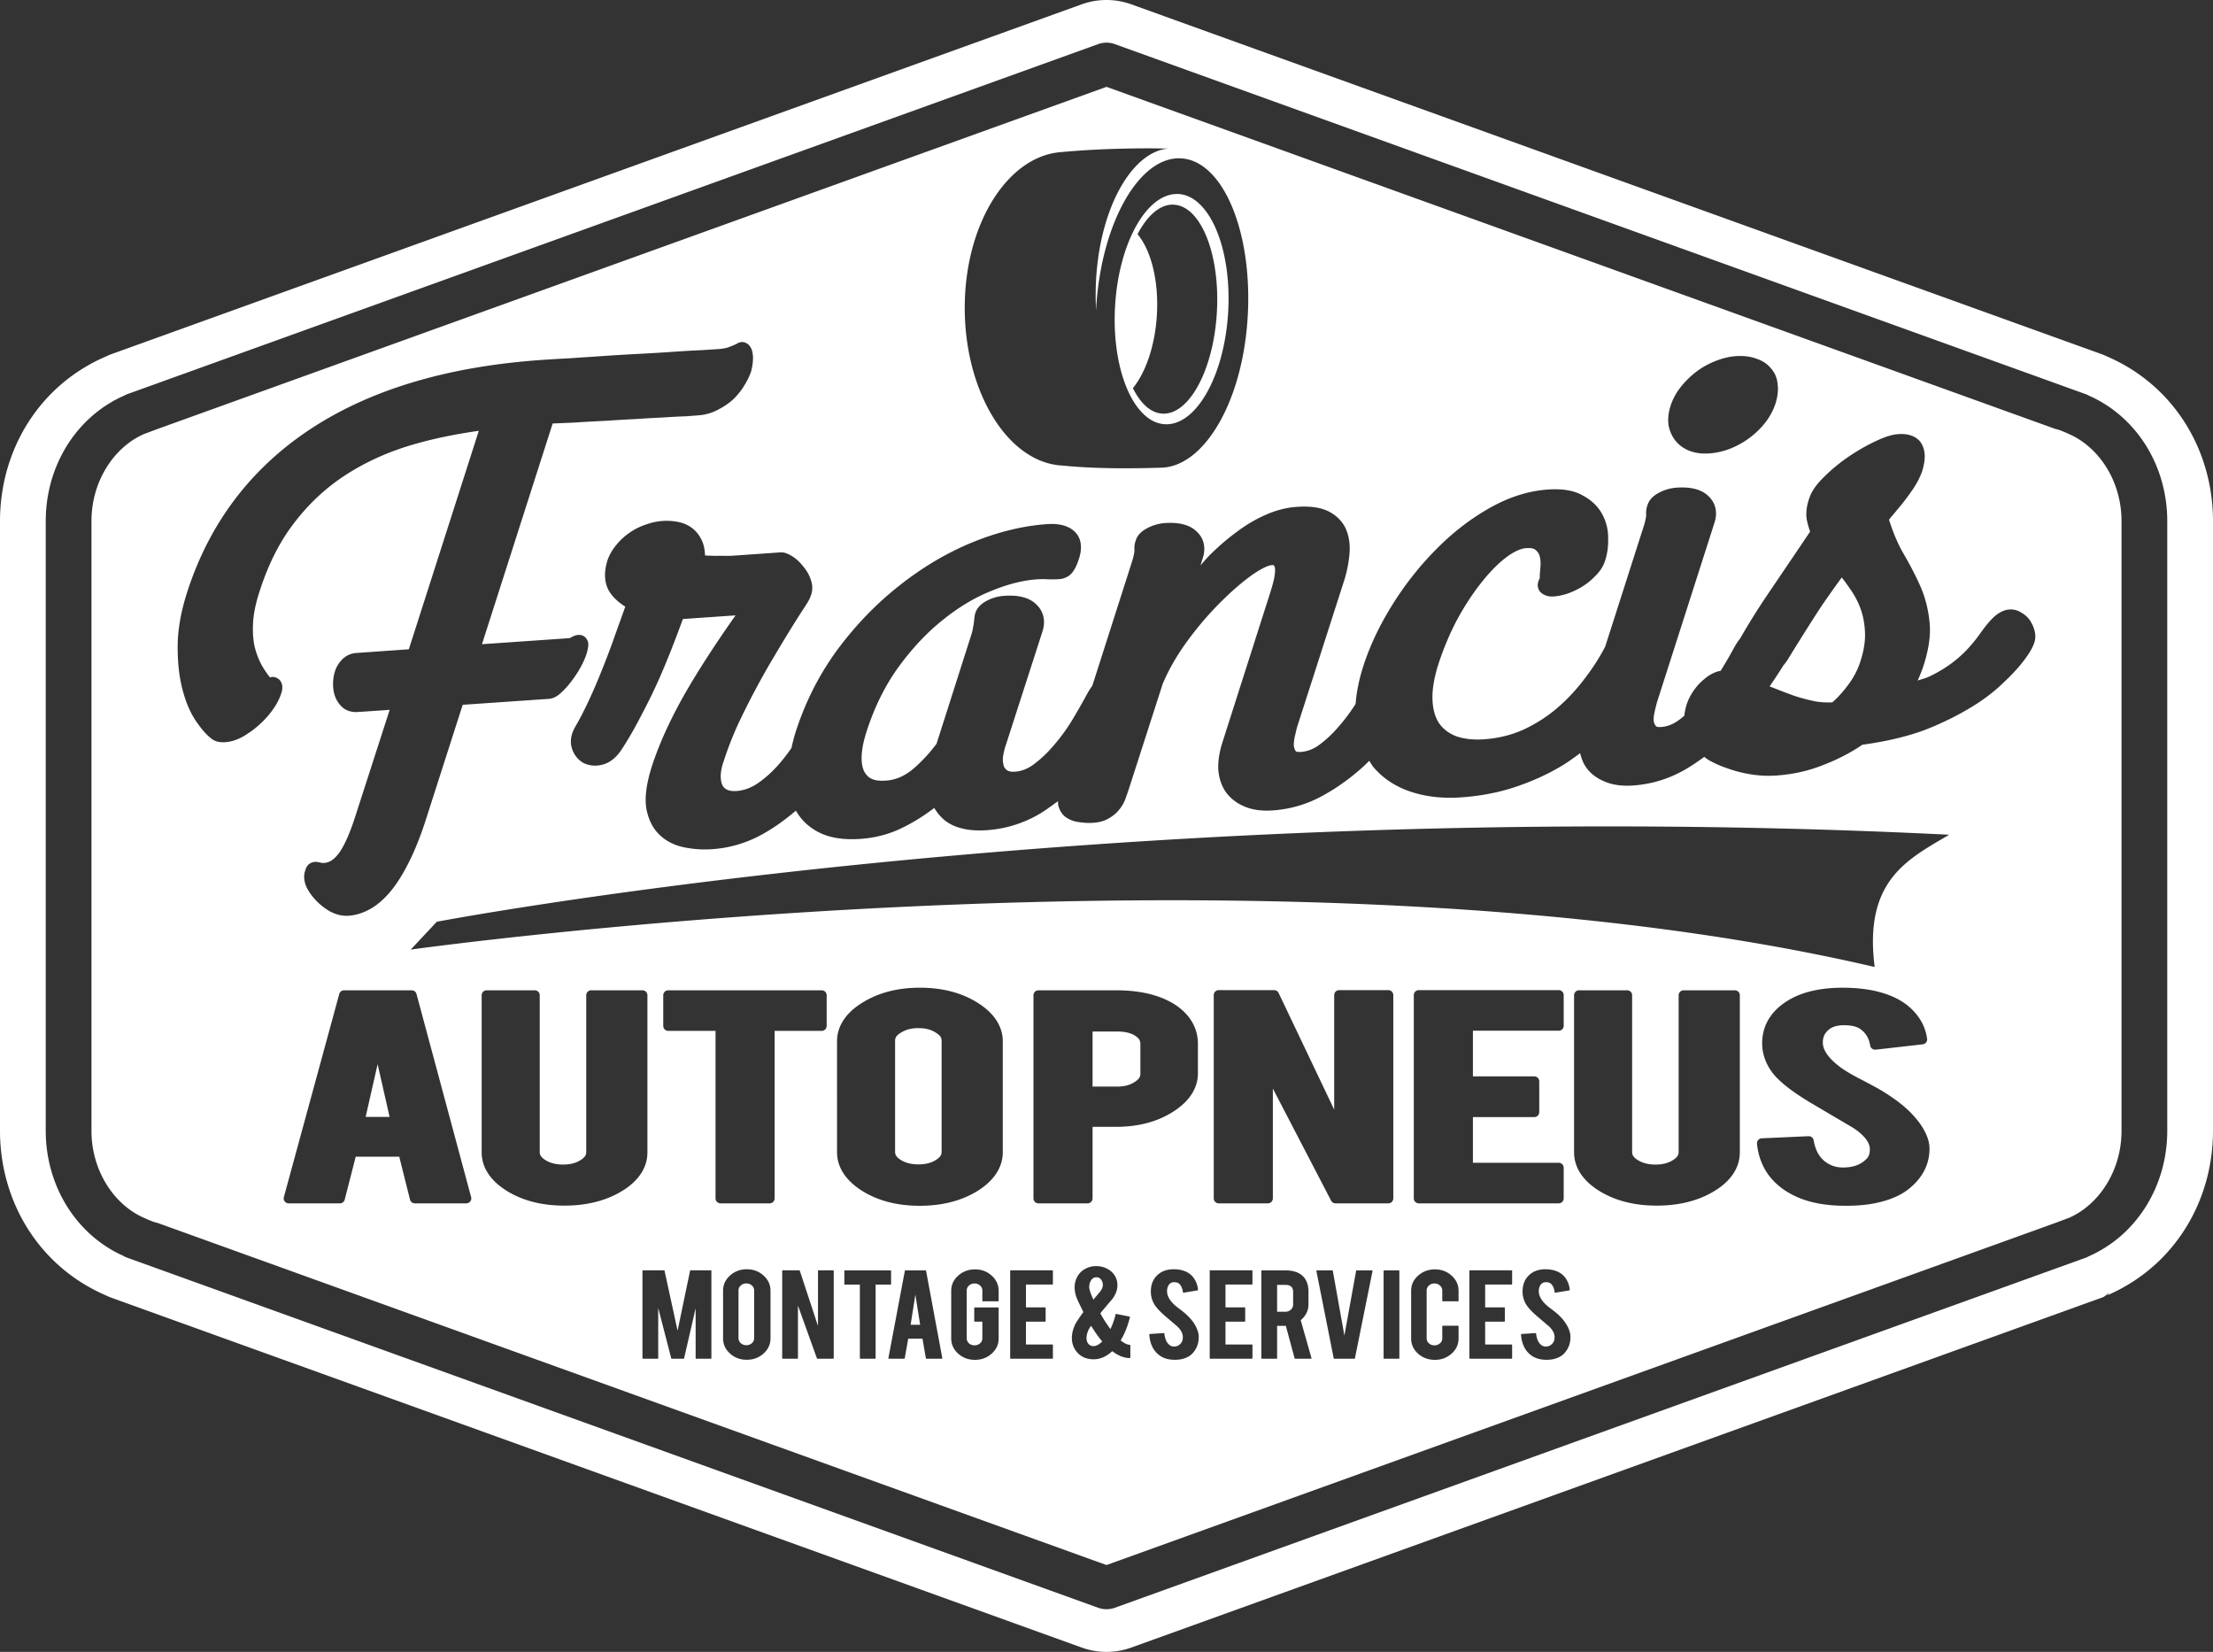 <?xml version="1.0" encoding="UTF-8" standalone="no"?>
<svg height="1495.878" width="2004.266" xmlns="http://www.w3.org/2000/svg">
  <rect width="100%" height="100%" fill="#333333" stroke="none"/>
  <path d="M1002.133 0c-7.663 0-15.26 1.32-22.406 3.896l-880.47 317.4-3.804 1.725C35.156 349.186 0 407.873 0 471.936v552c0 64.062 35.157 122.747 95.453 148.912l3.805 1.734 880.469 317.399c14.417 5.196 30.394 5.196 44.812 0l880.469-317.407a61.68 61.68 0 005.297-3.904l-1.493 2.178c60.298-26.165 95.454-84.85 95.454-148.912v-552c0-64.063-35.157-122.75-95.454-148.915l-3.804-1.724-880.469-317.4A66.137 66.137 0 001002.133 0zm0 38.627c2.533 0 5.066.433 7.469 1.299l880.468 317.4 1.266.72c43.346 18.81 71.508 63.353 71.508 113.888v552.002c0 50.535-28.161 95.085-71.508 113.894l-1.266.72-880.468 317.4a22.117 22.117 0 01-14.938 0l-880.469-317.4c-1.774-.887-2.207-1.11-3.11-1.564-42.292-19.263-69.663-63.24-69.663-113.05V471.934c0-50.535 28.16-95.078 71.508-113.887l1.265-.72 880.47-317.401a22.042 22.042 0 017.468-1.299zm-891.047 1098.36c.615.28 1.222.573 1.844.843 0 0-7.155-3.52-1.844-.844zM1002.133 78.644L142.375 388.576l-11.969 4.488c-26.396 11.454-47.562 41.863-47.562 78.87v552.002c0 37.007 21.166 67.422 47.562 78.877 9.906 4.55 11.969 4.488 11.969 4.488l859.758 309.931 859.758-309.931 11.968-4.488c26.397-11.454 47.563-41.87 47.563-78.877V471.934c0-37.007-21.166-67.415-47.563-78.87-9.905-4.55-11.968-4.488-11.968-4.488L1002.133 78.645zm38.717 55.68c3.992 0 13.199.156 17.154.226-35.518 2.954-67.393 62.907-65.615 138.803.064 2.76.183 5.486.32 8.214.06-1.164.034-2.335.107-3.505 4.862-77.09 39.545-137.375 77.412-134.624 37.868 2.752 64.581 67.45 59.72 144.54-4.862 77.09-39.845 134.29-77.804 135.513-29.716.958-61.483.958-90.175-1.914-50.669-2.78-89.96-70-88.162-147.924 1.69-73.33 39.422-131.525 86.093-135.824 26.66-2.494 53.304-3.451 80.95-3.506zm25.515 41.331c-.423.005-.844.02-1.283.035-27.204.826-51.596 44.726-55.11 100.47-3.626 57.54 16.35 105.924 44.602 107.978 28.252 2.053 54.057-42.926 57.684-100.467 3.627-57.542-16.352-105.927-44.604-107.98-.441-.033-.866-.04-1.289-.036zm-4.93 9.653c.756-.025 1.493.041 2.252.1 24.313 1.863 41.507 45.638 38.385 97.862-3.121 52.225-25.437 93.114-49.75 91.25-10.445-.8-19.5-9.402-26.267-23.037 11.459-14.068 19.878-37.889 21.658-65.408 2.037-31.492-5.213-59.441-17.477-74.023 8.53-16.253 19.55-26.371 31.2-26.744zM672.328 309.725c3.046.066 5.899 2.153 7.233 4.392 1.34 2.072 1.887 4.26 2.171 6.563.34 2.35.302 4.84.026 7.539-.273 2.655-.721 5.395-1.524 8.217a5.246 4.892 0 01-.078.242c-1.436 4.17-3.594 8.512-6.453 13.023-2.705 4.443-6.134 8.625-10.219 12.444a5.246 4.892 0 01-.101.093c-4.137 3.663-8.846 6.671-13.961 9.21-5.238 2.7-11.032 4.264-17.203 4.69-1.942.136-5.84.47-11.383.852a5.246 4.892 0 01-.211.016c-5.396.172-11.874.498-19.61 1.033a5.246 4.892 0 01-.148.008c-7.482.315-15.82.789-24.945 1.42a5.246 4.892 0 01-.125.008c-8.864.41-18.025.962-27.39 1.609a5.246 4.892 0 01-.126.008c-9.125.428-18.09.902-26.969 1.515a5.246 4.892 0 01-.132.008c-7.568.35-14.244.624-20.649.889l-64.023 199.861 79.5-5.5c1.887-1.05 3.7-2.055 5.515-2.543 2.248-.604 5.53-.693 7.993 1.37 1.765 1.428 2.833 3.475 3.14 5.39.31 1.924.079 3.796-.383 5.777-.697 3.968-2.294 8.202-4.687 13.047-2.423 4.907-5.318 9.6-8.633 14.104-3.056 4.268-6.321 8.07-9.836 11.392-3.53 3.546-7.428 6.134-12.164 6.461l-77.89 5.37-33.97 105.867a5.246 4.892 0 01-.007.023c-4.706 14.4-9.76 26.785-15.031 37.209-5.251 10.383-10.635 19.05-16.422 25.963-5.74 6.856-11.799 12.18-18.297 15.836-6.396 3.598-12.99 5.661-19.61 6.119-5.479.379-11.054-.931-16.32-3.648a5.246 4.892 0 01-.117-.059c-4.82-2.637-9.135-6.026-12.953-10.002-3.806-3.963-6.79-8.14-8.906-12.617a5.246 4.892 0 01-.094-.211c-1.938-4.691-2.48-9.445-1.078-13.818.763-2.382 1.2-4.282 3.523-6.338a5.246 4.892 0 01.68-.51c1.461-.919 3.299-1.465 4.969-1.58a5.246 4.892 0 011.015.021c1.401.158 2.84.42 4.352.78a5.246 4.892 0 01.015 0c.606.145 1.624.245 3.047.146 4.37-.302 8.925-2.939 13.711-9.69 4.828-6.985 9.953-18.735 14.961-34.777a5.246 4.892 0 01.008-.043l30.383-94.095-28.867 1.959c-4.66.322-9.308-.764-12.914-3.416a5.246 4.892 0 01-.204-.16c-2.958-2.412-5.323-5.538-6.898-9.178-1.56-3.604-2.294-7.494-2.383-11.635-.087-4.075.378-8.11 1.563-11.983 1.272-4.294 3.608-8.066 6.64-11.197 3.326-3.432 7.902-5.54 12.774-5.879l47.64-3.365 63.383-197.842c-21.748 3.115-42.491 7.324-61.781 13.121-21.61 6.496-41.219 15.489-58.82 26.873-17.529 11.338-32.84 25.534-46.172 42.819a5.246 4.892 0 01-.016.021c-13.215 16.96-23.879 37.83-31.797 62.676a5.246 4.892 0 01-.008.037c-3.54 10.778-5.467 20.393-5.89 28.688-.411 8.255.118 15.484 1.562 21.795 1.715 6.465 3.94 12.044 6.586 16.726 2.291 4.055 4.704 7.386 7.14 10.533.983-.122 1.963-.524 2.993-.437 2.423.203 5.345 1.7 6.711 3.992 2.221 3.488 1.808 7.562.36 11.488-1.533 4.738-4.14 9.625-7.782 14.635-3.436 4.85-7.597 9.385-12.351 13.594a87.932 87.932 0 01-14.454 10.416 5.246 4.892 0 01-.14.08c-5.307 2.843-10.49 4.563-15.617 4.918-2.31.16-4.538.028-6.618-.373-2.543-.49-4.974-1.786-7-3.598-4.464-3.578-8.819-8.823-13.664-16.004a5.246 4.892 0 01-.046-.066c-5.098-7.812-8.95-17.338-11.797-28.541-2.878-11.317-4.232-24.16-4.149-38.565a5.246 4.892 0 010-.007c.107-14.868 2.956-30.924 8.446-48.196a5.246 4.892 0 010-.008c20.043-62.545 57.343-112.158 111.742-148.138a5.246 4.892 0 01.008 0c54.649-36.007 124.758-56.781 209.804-62.664 6.404-.443 14.441-.966 24.04-1.428 9.879-.683 20.23-1.338 31.21-2.098 11.036-.763 22.17-1.428 33.414-2.002 11.166-.568 21.606-1.237 31.211-1.902 9.83-.68 18.184-1.154 25.094-1.428 7.13-.492 11.987-.777 14.437-.947a5.246 4.892 0 01.008 0c3.14-.217 5.658-.614 7.586-1.078 2.304-.714 4.163-1.392 5.547-1.996 1.582-.69 2.816-1.241 3.584-1.615 1.29-.835 2.796-1.56 4.682-1.692l-.002-.004c.204-.014.408-.017.611-.013zm904.992 12.662h.004c4.866.092 9.384.918 13.461 2.433 5.274 1.755 9.798 4.626 13.055 8.64 3.534 3.847 5.558 8.724 6.086 14.097.758 5.432.133 11.222-1.727 17.33a5.246 4.892 0 01-.01.029c-1.864 5.973-4.862 11.687-8.853 17.04a5.246 4.892 0 01-.047.064 76.157 76.157 0 01-13.773 13.761c-5.31 4.099-11.187 7.492-17.563 10.125a63.69 63.69 0 01-19.976 4.692c-6.399.442-12.418-.305-17.844-2.338a5.246 4.892 0 01-.102-.045c-5.119-2.037-9.408-5.106-12.586-9.098-3.137-3.94-5.174-8.564-6.21-13.607a5.246 4.892 0 01-.055-.285c-.765-5.386-.227-11.138 1.64-17.125 1.89-6.197 4.981-12.04 9.25-17.448 4.168-5.279 8.814-9.867 13.86-13.73a69.818 69.818 0 0117.18-9.748c6.392-2.634 12.806-4.234 19.187-4.676 1.744-.12 3.43-.131 5-.102a5.246 4.892 0 01.023-.007v-.002zm145.344 70.633l.01.001a5.246 4.892 0 01.267.018c7.784.171 14.655 3.38 17.655 9.322 3.519 6.53 3.251 14.647.336 24.045a5.246 4.892 0 01-.032.117c-1.788 5.274-4.495 10.535-7.914 15.735a5.246 4.892 0 01-.047.072 248.167 248.167 0 01-10.101 13.783 5.246 4.892 0 01-.069.08c-3.39 4.129-6.397 7.752-9.015 10.827-1.748 2.052-2.24 2.741-2.914 3.619 3.687 11.571 7.964 21.861 13.008 30.507 5.682 9.743 10.76 19.408 15.101 29.104 4.466 9.975 7.283 20.728 8.485 32.11 1.487 11.858-.458 25.497-5.57 41.165a5.246 4.892 0 01-.026.073c-1.348 3.913-2.957 7.973-4.781 12.086-.096.215-.24.397-.336.61 3.596-1.269 7.653-2.177 10.843-3.757a5.246 4.892 0 01.047-.023c7.149-3.446 13.465-7.215 19.094-11.305 5.912-4.335 11.023-8.863 15.39-13.615a143.898 143.898 0 0012.133-15.094 5.246 4.892 0 01.047-.074c4.634-6.41 8.699-11.208 12.438-14.518a5.246 4.892 0 01.125-.101c4.028-3.35 8.383-5.565 13.117-5.893 4.08-.282 8.021.965 11.148 3.11 3.252 1.87 5.985 4.462 7.922 7.626 1.809 2.956 3.117 6.102 3.852 9.434.767 3.482.638 7.024-.633 10.287-1.27 3.863-3.58 7.866-6.875 12.522a5.246 4.892 0 000 .002 5.246 4.892 0 000 .001 5.246 4.892 0 000 .002 5.246 4.892 0 000 .002c-3.335 4.71-7.303 9.566-12.055 14.547-4.698 4.925-9.814 9.833-15.171 14.576a5.246 4.892 0 01-.079.067 171.466 171.466 0 01-15.984 12.07 5.246 4.892 0 01-.039.03c-13.97 9.115-29.453 17.113-46.375 23.902a5.246 4.892 0 01-.055.021c-16.781 6.533-36.465 11.237-58.867 14.285-10.6 7.183-22.307 13.302-35.234 18.256-13.37 5.398-27.607 8.58-42.586 9.616-7.75.536-15.404.192-22.985-1.012-7.439-1.182-14.37-2.933-20.843-5.276-6.44-2.119-12.223-4.627-17.313-7.576-1.677-.971-2.891-1.989-4.289-2.994-6.29 4.585-12.685 8.99-19.601 12.772-13.914 7.607-28.948 12.026-44.86 13.127-10.047.694-18.875-.505-26.219-3.79-7.095-2.962-12.89-7.447-16.796-13.375a5.246 4.892 0 010-.005c-2.383-3.616-3.855-7.748-4.907-12.108-5.672 4.143-11.259 8.335-17.687 12.078-12.456 7.37-26.137 13.545-41.07 18.545-15.102 5.057-31.528 8.194-49.141 9.412-16.188 1.12-31.171-.473-44.914-4.923-13.84-4.482-25.356-11.956-34.102-22.116-1.592-1.849-2.746-4.027-4.11-6.047-1.553 1.52-3.042 3.065-4.671 4.561-11.595 10.649-24.17 19.738-37.82 27.201-13.914 7.608-28.948 12.025-44.86 13.125-10.06.696-18.908-.501-26.258-3.795-6.883-2.99-12.49-7.464-16.57-13.242a5.246 4.892 0 01-.094-.13c-3.85-5.845-6.015-12.774-6.46-20.573a5.246 4.892 0 01-.01-.147c-.194-7.77 1.239-15.929 4.015-24.455v-.006c.01-.007.01-.016.01-.023l41.633-130.38a5.246 4.892 0 01.016-.044c1.632-4.956 3.037-9.566 4.132-13.797 1.06-4.093 1.552-7.542 1.649-10.423.088-2.651-.457-3.956-.836-4.422a5.246 4.892 0 01-.406-.584c-.022-.036.362-.22-1.985-.057-2.797.194-9.65 3.102-18.672 9.645-9.042 6.557-18.726 15.057-28.992 25.437-10.219 10.332-20.04 21.897-29.437 34.82-.01.004-.01.012-.01.016l-.01.008c-9.054 12.577-16.17 25.118-21.422 37.537l-30.086 93.432v.007c-1 3.12-2.122 6.445-3.383 9.828-1.17 3.638-3.008 6.985-5.414 9.995-2.492 3.296-5.64 6.015-9.257 8.158-4.112 2.639-9.157 4.037-14.836 4.43-3.804.263-7.745.065-11.813-.51-4.606-.427-8.848-1.837-12.383-4.198-3.75-2.451-6.093-6.29-7.296-10.62-.392-1.331-.287-2.828-.368-4.26-6.37 4.575-12.577 9.37-19.562 13.132l-.008.008c-13.905 7.597-28.928 12.014-44.828 13.114-13.08.904-24.22-.8-33.156-5.588a5.246 4.892 0 01-.063-.037c-6.394-3.545-10.94-8.689-14.437-14.512-8.484 6.464-17.566 12.34-27.485 17.258-12.184 6.24-25.357 9.805-39.351 10.773-14.4.996-26.725-.643-36.75-5.478-9.54-4.602-16.85-11.479-21.735-20.106-9.661 8.254-19.895 15.674-31.078 21.79-13.914 7.607-28.947 12.025-44.86 13.126-8.77.607-17.395-.025-25.898-1.82a5.246 4.892 0 01-.046-.008c-8.668-1.9-16.259-5.824-22.143-11.707-5.998-5.996-9.742-13.993-11.459-23.566a5.246 4.892 0 01-.016-.145c-1.499-10.167.26-22.375 4.797-36.963a5.246 4.892 0 01.008-.043c6.796-21.065 16.984-43.427 30.438-67.049a5.246 4.892 0 01.015-.013c12.296-21.39 27.758-45.079 45.594-70.436l-43.211 2.994-4.484.32a1085.484 1085.484 0 01-7.844 20.922c-3.74 9.704-7.93 20.094-12.727 31.12-4.822 11.084-10.311 22.316-16.289 33.64-5.754 11.317-11.719 21.814-18.031 31.578v.008c-4.751 7.469-10.585 12.699-17.734 14.555-.004 0-.005.007-.008.008-6.212 1.65-12.534 1.088-17.805-1.698a5.246 4.892 0 01-.312-.181c-4.935-3.062-8.39-7.853-9.977-13.608-1.708-6.191-.312-12.798 3.445-19.107l-.025.03c3.753-6.413 7.804-14.297 12.125-23.487 4.355-9.426 8.565-19.156 12.539-29.342a5.246 4.892 0 01.025-.059c4.23-10.424 8.084-20.804 11.618-30.996a5.246 4.892 0 01.021-.066c3.352-9.226 6.182-17.13 8.813-24.541-6.238-3.914-11.52-8.652-14.985-14.57a5.246 4.892 0 01-.101-.19c-4.14-7.854-4.22-17.255-.953-27.447a5.246 4.892 0 01.054-.16c1.781-4.93 4.46-9.436 7.899-13.522a55.905 55.905 0 0111.617-10.81c.004-.004.011-.003.015-.006 4.529-3.195 9.393-5.696 14.61-7.424 5.126-1.893 10.315-3.09 15.46-3.445a53.606 53.606 0 0113.493.75c5.034.867 9.676 2.808 13.539 5.783 3.921 3.02 6.886 7.06 8.992 11.803 1.661 3.74 2.364 8.173 2.64 12.943 3.343.109 6.87.219 9.477.314 3.823-.056 7.126-.014 9.735 0a5.246 4.892 0 01.01 0 86.428 86.428 0 006.43-.183l5.476-.377 36.797-2.572a5.246 4.892 0 01.01 0c4.145-.287 7.567 1.369 11.234 3.685 3.743 2.365 7.07 5.552 9.96 9.399 3.22 3.738 5.501 7.955 6.852 12.47 1.683 4.852 1.44 9.98-.625 14.643-.444 1.388-.995 2.429-1.883 3.976-.969 1.69-2.267 3.77-3.921 6.288-3.207 4.877-7.117 11.016-11.735 18.459-4.608 7.427-9.783 16.024-15.556 25.802a5.246 4.892 0 01-.016.03c-5.716 9.513-11.356 19.517-16.961 30.056-5.597 10.524-11.088 21.456-16.305 32.744-4.945 11.018-9.039 21.769-12.351 32.243a5.246 4.892 0 01-.063.173c-1.444 3.999-2.197 7.792-2.367 11.409-.168 3.558.295 6.52 1.242 8.937.88 2.01 2.049 3.274 4.164 4.416 1.856 1.002 4.73 1.635 8.79 1.354 6.949-.481 13.445-2.884 19.898-7.409 6.738-4.725 13.046-10.449 19-17.337 3.902-4.515 7.537-9.315 10.937-14.24 1.064-4.846 2.274-9.768 3.93-14.934a5.246 4.892 0 01.008-.016c8.809-27.203 21.46-51.983 37.906-74.361a5.246 4.892 0 01.025-.022c16.602-22.288 35.284-41.567 55.946-57.767 20.663-16.39 42.515-29.393 65.586-38.922a5.246 4.892 0 01.015 0c23.266-9.529 46.021-15.145 68.243-16.682 10.541-.729 19.498 1.36 25.234 7.19 5.815 5.912 6.546 14.562 3.594 23.806 0 .004-.007.005-.008.008-1.8 5.764-3.823 10.124-6.617 13.367-2.7 3.205-6.972 5.15-11.516 5.463-3.42.237-6.953.288-10.586.102a5.246 4.892 0 01-.047-.008c-2.89-.173-6.046-.143-9.508.096-12.55.869-26.363 4.337-41.382 10.54a5.246 4.892 0 01-.055.022c-14.862 5.95-29.456 14.674-43.75 26.233a5.246 4.892 0 01-.033.029c-14.205 11.303-27.583 25.499-40.07 42.615-12.127 16.743-21.902 36.42-29.157 59.195-5.184 16.312-5.29 28.062-2.039 35.01 3.5 6.743 8.903 9.366 19.922 8.604 8.41-.582 16.24-3.765 23.992-10.104 7.993-6.727 15.2-14.494 21.75-23.252l31.32-98.146a5.246 4.892 0 01.008-.008c.962-3.001 1.546-5.415 1.696-6.87a5.246 4.892 0 01.078-.48c.407-1.92.634-3.48.765-4.758.156-1.52.327-2.792.422-3.707.139-1.353.337-2.794.828-4.334 1.461-4.72 5.23-8.495 10.125-11.05 5.003-2.697 10.476-4.243 16.235-4.64 12.498-.865 22.758 1.47 29.164 8.09 6.348 6.108 8.209 14.782 5.469 23.655a5.246 4.892 0 01-.016.05L910.17 677.175c-.004.01-.005.02-.008.031a53.609 53.609 0 00-1.898 9.514 23.44 23.44 0 00.906 7.21c.705 1.568 1.73 2.784 3.344 3.87 1.378.746 3.405 1.23 6.757.998 5.96-.412 11.667-2.58 17.399-6.986a5.246 4.892 0 01.062-.051c6.293-4.687 12.366-10.474 18.11-17.36a5.246 4.892 0 01.062-.066c6.009-6.952 11.382-14.401 16.18-22.291 4.908-8.242 9.275-15.87 13.156-23.004a73.29 73.29 0 015.078-8.144l35.594-111.288a5.246 4.892 0 01.01-.03c1.918-5.85 2.608-10.07 2.523-11.298-.22-3.157.177-6.35 1.352-9.377 1.523-4.564 5.299-8.031 10.039-10.504 4.95-2.668 10.405-4.33 16.234-4.734 12.516-.865 22.792 1.48 29.196 8.121 6.384 6.168 7.966 14.985 4.976 23.836l-1.976 6.295c2.518-2.726 5-5.784 7.53-8.385a5.246 4.892 0 01.048-.052c8.257-8.263 16.624-15.527 25.218-21.795.004-.004.016-.004.016-.008 8.653-6.5 17.453-11.698 26.453-15.545 9.128-4.099 18.508-6.476 27.883-7.125 12.318-.852 22.328.463 29.945 4.67 7.13 3.938 12.36 9.617 15.11 16.61 2.665 6.775 3.456 14.338 2.617 22.523-.812 7.908-2.383 15.673-4.828 23.304a5.246 4.892 0 01-.01 0l-42.656 132.776c-.33 1.288-.842 3.612-1.633 6.914a5.246 4.892 0 01-.01.043 41.733 41.733 0 00-1.203 8.465c.11 2.406.72 4.247 1.625 5.668.486.597 1.286 1.163 4.836.917 5.96-.412 11.666-2.579 17.398-6.986a5.246 4.892 0 01.063-.05c6.272-4.672 12.238-10.453 18-17.36a5.246 4.892 0 01.06-.066c5.14-5.946 9.752-12.324 14.016-18.983.815-10.61 3.079-22.103 7.07-34.558a5.246 4.892 0 01.01-.024c6.116-18.797 15.032-37.426 26.64-55.879 11.597-18.433 24.737-35.015 39.462-49.77l.017-.013c.01-.004.01-.006.01-.008 14.781-14.992 30.898-27.423 48.25-37.219 17.49-9.872 35.076-15.46 52.727-16.681 12.802-.885 23.48.701 31.672 5.47 7.805 4.19 13.76 9.864 17.46 16.82 3.627 6.58 5.447 13.92 5.407 21.731.184 7.544-.726 14.42-2.867 20.66-1.597 4.947-4.55 9.417-8.516 13.36-3.57 3.754-7.532 7.06-12.055 9.834a68.691 68.691 0 01-14.422 6.717 5.246 4.892 0 01-.148.043c-4.819 1.436-9.127 2.217-13.063 2.236a5.246 4.892 0 01-.025 0c-4.131 0-8.29-1.613-10.719-4.604-1.602-1.97-2.118-4.536-1.89-6.78.177-1.75.935-3.428 1.71-5.138.062-2.71.229-5.892.618-9.681.36-3.516.217-6.611-.438-9.455a5.246 4.892 0 01-.015-.08c-.574-2.712-1.744-4.594-3.618-6.149a5.246 4.892 0 01-.351-.32c-.966-.969-3.312-1.949-8.422-1.596-4.795.332-11.141 3.015-18.563 8.707a5.246 4.892 0 01-.01.006c-7.188 5.486-14.63 13.106-22.296 22.816-7.652 9.694-14.981 20.83-21.875 33.545-6.65 12.67-12.269 26.082-16.852 40.24v.008l-.01.016c-3.918 12.37-5.619 23.065-5.265 31.914.358 8.945 2.418 15.913 5.945 21.264 3.772 5.362 8.904 9.264 15.617 11.86 7.077 2.415 15.332 3.398 25 2.73 13.128-.908 25.157-3.913 36.243-8.938 11.275-5.308 21.47-11.872 30.578-19.756a166.451 166.451 0 0024.562-26.427 5.246 4.892 0 01.047-.059c7.38-9.615 13.474-19.177 18.422-28.752l34.586-108.018a5.246 4.892 0 01.01-.029c1.916-5.846 2.607-10.06 2.523-11.29-.219-3.143.191-6.288 1.344-9.268 1.512-4.556 5.243-8.121 10.055-10.627 4.945-2.664 10.395-4.318 16.218-4.721 12.526-.866 22.809 1.475 29.211 8.129 6.375 6.167 7.95 14.977 4.961 23.822l-52.086 162.643a419.796 419.796 0 00-1.774 7.154 5.246 4.892 0 01-.009.043c-.692 2.781-1.1 5.504-1.21 8.342.106 2.343.758 4.067 1.929 5.572.518.667 1.39 1.288 4.953 1.041 5.676-.393 11.2-2.544 16.976-6.984a5.246 4.892 0 01.07-.053c1.32-.982 2.607-2.04 3.891-3.102.688-5.76 2.056-11.301 4.657-16.398 3.392-6.649 7.852-12.293 13.382-16.783 4.913-4.157 9.743-6.708 14.852-7.512 4.1-6.7 7.955-13.165 11.148-19.035l-.04.082c2.124-4.1 4.306-7.554 6.68-10.535 7.858-13.799 17.335-28.886 28.624-45.368a16755.08 16755.08 0 0034.656-51.269c-1.43-4.097-2.692-8.229-3.28-12.377a5.246 4.892 0 01-.032-.262c-.467-5.549.362-11.311 2.453-17.258 2.044-6.472 6.544-12.835 13.203-19.326.006-.007.006-.014.016-.021 6.56-6.576 13.896-12.653 21.953-18.248a5.246 4.892 0 01.055-.031c8.263-5.593 16.387-10.289 24.336-14.022 8.219-3.964 15.02-6.286 21.054-6.703a42.57 42.57 0 013.508-.11zm-54.602 129.884c-7.703 10.536-15.19 21.032-21.93 31.354l-.023.03a2274.793 2274.793 0 00-25.992 41.355 42.377 42.377 0 01-4.633 6.548c-.047.082.017-.018-.078.14a5.246 4.892 0 01-.39.515c-3.677 6.035-7.95 12.337-12.329 18.693l2.524 1.006a736.72 736.72 0 0019.469 7.422 168.057 168.057 0 0019.117 5.115c5.63.98 10.766 1.15 15.695.953 4.49-3.998 9.106-8.823 13.781-15.115a5.246 4.892 0 01.055-.072c5.181-6.698 8.978-13.863 11.469-21.504a5.246 4.892 0 010-.016c3.172-9.63 4.562-18.316 4.305-26.014-.268-7.955-1.558-15.078-3.852-21.562a72.241 72.241 0 00-9.39-18.045 5.246 4.892 0 01-.133-.182c-2.476-3.818-5.088-7.16-7.665-10.62zm-214.171 62.422l-.047.133c.006-.011.015-.026.015-.037l.032-.096zm1.293 163.033c99.59-.035 203.401 2.229 310.148 7.547-37.111 22.063-77.596 40.973-67.475 119.77C1158.061 749.6 371.982 859.918 371.982 859.918l23.616-25.215s450.977-86.125 1059.586-86.344zM833.027 894.424c20.284 0 37.843 4.48 52.327 13.603 14.623 9.114 22.85 21.094 22.85 34.936v100.406c0 13.928-8.222 25.968-22.854 35.086a4.5 4.5 0 01-.02.016c-14.625 9.009-32.171 13.44-52.303 13.44-20.29 0-37.857-4.482-52.343-13.612-14.471-9.12-22.598-21.104-22.598-34.928V942.963c0-13.921 8.224-25.922 22.851-34.94 14.62-9.11 32.103-13.6 52.09-13.6zm835.98 0l.007.021c16.279 0 30.419 2.25 42.39 6.912 9.348 3.64 17.082 8.846 22.95 15.612 6.03 6.773 9.762 14.782 10.976 23.642a4.5 4.5 0 01-3.953 5.082l-42.643 4.844a4.5 4.5 0 01-4.947-3.73c-1.098-6.588-3.861-11.21-8.61-14.744-2.997-2.227-7.88-3.663-14.986-3.663-7.34 0-12.084 1.886-15.336 5.338a4.5 4.5 0 01-.017.022c-2.686 2.815-3.938 5.978-3.938 10.398 0 6.345 4.567 13.795 15.633 22.088a4.5 4.5 0 01.016.016c4.025 3.046 10.46 6.89 19.125 11.326a4.5 4.5 0 01.023.01c10.402 5.4 17.193 9.124 20.863 11.52 11.207 6.988 19.99 13.937 26.35 21.029 2.939 3.256 5.354 6.305 7.248 9.203a4.5 4.5 0 01.016.02c4.52 6.989 7.124 13.566 7.316 19.921.346 14.12-5.832 26.662-17.623 36.436-8.019 6.833-18.979 11.398-32.672 14.039-7.434 1.44-15.948 2.136-25.588 2.136-17.881 0-32.972-2.74-45.226-8.486h-.01c-10.157-4.67-18.435-11.117-24.568-19.291a4.5 4.5 0 01-.053-.07c-5.96-8.275-9.473-17.822-10.484-28.328a4.5 4.5 0 014.275-4.928l42.406-1.908a4.5 4.5 0 014.635 3.713c1.733 9.81 5.627 16.184 11.72 20.228a4.5 4.5 0 01.038.025c4.562 3.094 9.63 4.536 15.722 4.364a4.5 4.5 0 01.036 0c8.866-.179 15.304-2.74 20.242-7.647a4.5 4.5 0 01.068-.07c1.974-1.877 3.078-4.484 3.078-8.922 0-5.43-4.17-11.86-14.69-18.982-8.794-5.187-21.89-12.908-39.402-23.235a4.5 4.5 0 01-.04-.021c-14.978-9.035-25.723-17.14-32.407-24.828a4.5 4.5 0 01-.06-.075c-7.15-8.591-10.936-18.353-10.936-28.714 0-18.354 10.572-32.985 29.656-42.084a4.5 4.5 0 01.04-.02c11.92-5.545 26.398-8.2 43.36-8.2zm-565.236 2.201h50.182a4.5 4.5 0 014.063 2.564l50.334 105.633V901.125a4.5 4.5 0 014.5-4.5h44.527a4.5 4.5 0 014.5 4.5v184.084a4.5 4.5 0 01-4.5 4.5h-47.824a4.5 4.5 0 01-3.993-2.426L1152.8 985.746v99.463a4.5 4.5 0 01-4.5 4.5h-44.528a4.5 4.5 0 01-4.5-4.5V901.125a4.5 4.5 0 014.5-4.5zm181.188 0h126.746a4.5 4.5 0 014.5 4.5v27.744a4.5 4.5 0 01-4.5 4.5h-77.72v41.352h55.575a4.5 4.5 0 014.5 4.5v27.892a4.5 4.5 0 01-4.5 4.5h-55.576v41.352h77.721a4.5 4.5 0 014.5 4.5v27.744a4.5 4.5 0 01-4.5 4.5H1284.96a4.5 4.5 0 01-4.5-4.5V901.125a4.5 4.5 0 014.5-4.5zm-973.346.146h61.254a4.5 4.5 0 014.346 3.333l49.474 183.937a4.5 4.5 0 01-4.345 5.668h-46.647a4.5 4.5 0 01-4.365-3.406l-9.748-38.871h-39.408l-9.97 38.894a4.5 4.5 0 01-4.36 3.383h-46.41a4.5 4.5 0 01-4.342-5.684l50.18-183.937a4.5 4.5 0 014.341-3.317zm129.121 0h43.584a4.5 4.5 0 014.5 4.5v141.954c0 2.682 1.194 4.839 5.38 7.457 4.224 2.546 9.383 3.896 15.8 3.896 6.424 0 11.486-1.352 15.525-3.869 4.223-2.631 5.418-4.792 5.418-7.484V901.27a4.5 4.5 0 014.5-4.5h46.413a4.5 4.5 0 014.5 4.5v142.247c0 14.012-8.238 26.04-22.893 34.964-14.623 8.905-32.162 13.282-52.285 13.282-20.283 0-37.84-4.428-52.324-13.453-14.48-9.022-22.618-20.97-22.618-34.793V901.27a4.5 4.5 0 014.5-4.5zm164.46 0H744.19a4.5 4.5 0 014.5 4.5v27.747a4.5 4.5 0 01-4.5 4.5h-42.617v151.691a4.5 4.5 0 01-4.5 4.5h-44.527a4.5 4.5 0 01-4.5-4.5V933.518h-42.854a4.5 4.5 0 01-4.5-4.5V901.27a4.5 4.5 0 014.5-4.5zm335.296 0h70.207c22.264 0 40.465 4.363 54.313 13.518a4.5 4.5 0 01.049.033c12.833 8.733 19.873 20.8 19.873 34.842v26.717c0 13.824-8.127 25.807-22.598 34.928-14.323 9.126-31.66 13.61-51.637 13.61h-21.18v64.79a4.5 4.5 0 01-4.5 4.5H940.49a4.5 4.5 0 01-4.5-4.5V901.271a4.5 4.5 0 014.5-4.5zm489.61 0h43.584a4.5 4.5 0 014.5 4.5v141.954c0 2.682 1.194 4.839 5.378 7.457 4.225 2.546 9.382 3.896 15.8 3.896 6.423 0 11.487-1.352 15.527-3.869 4.222-2.631 5.418-4.792 5.418-7.484V901.27a4.5 4.5 0 014.5-4.5h46.41a4.5 4.5 0 014.5 4.5v142.247c0 14.012-8.238 26.04-22.893 34.964-14.623 8.905-32.16 13.282-52.283 13.282-20.283 0-37.84-4.428-52.324-13.453-14.479-9.022-22.617-20.97-22.617-34.793V901.27a4.5 4.5 0 014.5-4.5zm-598.25 34.25c-6.404 0-11.54 1.385-15.762 4.016a4.5 4.5 0 01-.053.033c-4.201 2.536-5.365 4.613-5.365 7.305v100.703c0 2.685 1.195 4.842 5.389 7.463 4.222 2.543 9.378 3.89 15.79 3.89 6.424 0 11.487-1.351 15.526-3.868 4.223-2.632 5.418-4.793 5.418-7.485V942.375c0-2.692-1.164-4.769-5.365-7.305a4.5 4.5 0 01-.108-.066c-4.035-2.596-9.067-3.983-15.47-3.983zm157.668 3.083v49.863h22.357c6.403 0 11.435-1.387 15.47-3.983a4.5 4.5 0 01.055-.033c4.223-2.63 5.418-4.792 5.418-7.484v-26.863c0-3.322-1.169-5.425-4.947-7.78a4.5 4.5 0 01-.059-.033c-3.585-2.31-8.814-3.687-15.937-3.687h-22.357zm-647.512 29.595l-10.854 47.72h21.705l-10.851-47.72zm650.9 182.836v.008c3.678 0 7.06.844 10.125 2.527 3.068 1.642 5.433 3.948 7.063 6.885 1.296 2.381 1.945 4.966 1.945 7.729 0 4.87-1.896 9.512-5.64 13.87l-2.876 3.343a524.875 524.875 0 00-6.984 8.378c2.726 5.078 5.816 9.814 9.18 14.278 1.97-4.208 3.581-8.624 4.664-13.346a.518.483 0 01.617-.371l11.969 2.404a.518.483 0 01.398.575c-2.063 8.264-4.9 15.209-8.414 20.994 3.214 2.59 6.023 3.97 8.258 3.97a.518.483 0 01.516.48v11.046a.518.483 0 01-.516.48c-5.174 0-10.475-2.136-15.875-6.215-5.202 4.82-10.816 7.352-16.813 7.352-7.043 0-12.527-2.663-16.25-7.912-2.342-3.319-3.515-7.125-3.515-11.371 0-4.161 1.117-8.485 3.336-12.953a.518.483 0 01.008-.012c.409-.784 1.632-2.692 3.734-5.85a.518.483 0 010-.01 162.37 162.37 0 013.351-4.64l-2.609-5.361c-1.308-2.612-2.196-4.466-2.672-5.58-.942-2.167-1.61-4.124-1.992-5.887a26.064 26.064 0 01-.64-5.653c0-3.606.887-6.927 2.656-9.943 1.819-3.193 4.466-5.607 7.914-7.205 2.736-1.341 5.768-2.01 9.062-2.01zm-316.586 2.842c5.948 0 11.048 1.908 15.196 5.688 4.193 3.78 6.32 8.39 6.32 13.724v43.154c0 5.376-2.126 10.01-6.32 13.791-4.195 3.738-9.292 5.623-15.196 5.623-5.95 0-11.055-1.906-15.203-5.689-4.146-3.781-6.242-8.392-6.242-13.725v-43.154c0-5.375 2.124-9.991 6.32-13.73 4.192-3.775 9.27-5.682 15.125-5.682zm386.86 0v.023c4.787 0 8.923.962 12.375 2.907 2.69 1.516 4.859 3.644 6.484 6.359h-.01c1.674 2.717 2.676 5.837 3.008 9.346a.518.483 0 01-.422.517l-12.672 2.084a.518.483 0 01-.601-.423c-.366-3.172-1.369-5.593-2.961-7.307-1.108-1.19-2.679-1.791-4.86-1.791-2.278 0-3.902.848-5.086 2.666-.966 1.465-1.46 3.304-1.46 5.55 0 3.475 1.655 7.038 5.054 10.723 1.271 1.391 3.208 3.06 5.805 4.983a.518.483 0 01.01 0c3.08 2.314 5.105 3.926 6.125 4.888l.01.01c3.288 2.966 5.838 5.902 7.64 8.809h-.01c.849 1.36 1.539 2.613 2.063 3.773 1.277 2.858 1.952 5.44 2 7.75.095 5.599-1.53 10.432-4.867 14.432-2.218 2.737-5.355 4.673-9.36 5.79-2.16.607-4.661.903-7.5.903-5.262 0-9.672-1.18-13.18-3.562-2.92-1.943-5.24-4.58-6.953-7.881a.518.483 0 01-.01-.01c-1.663-3.343-2.63-7.144-2.913-11.4a.518.483 0 01.484-.51l12.594-.822a.518.483 0 01.554.43c.553 4.524 1.886 7.739 3.914 9.687a.518.483 0 01.01 0c1.507 1.478 3.147 2.14 5.055 2.062a.518.483 0 01.01 0c2.737-.08 4.86-1.254 6.515-3.634a.518.483 0 010-.01c.803-1.105 1.243-2.748 1.243-4.961 0-3.121-1.562-6.256-4.797-9.428l-11.758-10.03a.518.483 0 01-.01-.009c-4.41-3.849-7.545-7.307-9.406-10.404a.518.483 0 01-.01-.01c-2-3.476-3-7.258-3-11.328 0-7.305 2.763-12.942 8.258-16.733a.518.483 0 01.01-.01c3.411-2.295 7.64-3.429 12.625-3.429zm336.664 0l-.002.027c4.787 0 8.931.962 12.383 2.907 2.69 1.516 4.858 3.644 6.484 6.359h-.01c1.674 2.716 2.676 5.837 3.008 9.346a.518.483 0 01-.422.517l-12.672 2.084a.518.483 0 01-.601-.424c-.366-3.172-1.37-5.592-2.961-7.306-1.108-1.19-2.679-1.791-4.86-1.791-2.278 0-3.902.848-5.086 2.666-.966 1.465-1.46 3.304-1.46 5.55 0 3.475 1.655 7.038 5.054 10.723 1.271 1.391 3.207 3.06 5.805 4.983a.518.483 0 01.01 0c3.078 2.312 5.096 3.925 6.117 4.888 3.293 2.969 5.845 5.905 7.648 8.815.849 1.36 1.539 2.613 2.063 3.773 1.277 2.858 1.952 5.44 2 7.75.095 5.599-1.53 10.432-4.867 14.432-2.218 2.737-5.355 4.673-9.36 5.79-2.16.607-4.661.903-7.5.903-5.262 0-9.672-1.18-13.18-3.562-2.92-1.943-5.24-4.58-6.953-7.881a.518.483 0 01-.01-.01c-1.663-3.343-2.63-7.144-2.913-11.4a.518.483 0 01.484-.51l12.594-.822a.518.483 0 01.554.43c.553 4.524 1.886 7.739 3.914 9.687a.518.483 0 01.01 0c1.507 1.478 3.147 2.14 5.055 2.062a.518.483 0 01.01 0c2.737-.08 4.86-1.254 6.515-3.634a.518.483 0 010-.01c.803-1.105 1.242-2.748 1.242-4.961 0-3.13-1.575-6.27-4.828-9.45l-11.734-10.007a.518.483 0 010-.01c-4.41-3.849-7.545-7.307-9.406-10.404a.518.483 0 01-.01-.01c-2-3.476-3-7.258-3-11.328 0-7.305 2.763-12.942 8.258-16.733a.518.483 0 01.01-.01c3.41-2.295 7.633-3.429 12.617-3.429zm-516.828.123c5.95 0 11.047 1.907 15.195 5.69 4.147 3.78 6.25 8.391 6.25 13.724v9.026a.518.483 0 01-.524.48H890.22a.518.483 0 01-.516-.48v-9.282c0-1.774-.672-3.242-2.078-4.51-1.406-1.267-3.05-1.886-5.031-1.886-1.978 0-3.62.618-5.024 1.88-1.36 1.267-2.023 2.738-2.023 4.516v43.285c0 1.779.663 3.252 2.023 4.518 1.402 1.219 3.045 1.812 5.024 1.812 1.985 0 3.626-.593 5.031-1.82 1.406-1.267 2.078-2.735 2.078-4.51v-15.101h-6.828a.518.483 0 01-.523-.48v-11.924a.518.483 0 01.523-.489h21.062a.518.483 0 01.524.489v27.636c0 5.376-2.125 9.985-6.32 13.725-4.194 3.737-9.268 5.623-15.125 5.623-5.95 0-11.08-1.906-15.274-5.688-4.146-3.78-6.25-8.368-6.25-13.66v-43.16c0-5.375 2.125-9.985 6.32-13.724 4.194-3.781 9.299-5.69 15.204-5.69zm416.53 0c5.951 0 11.056 1.907 15.204 5.69 4.147 3.78 6.242 8.391 6.242 13.724v9.026a.518.483 0 01-.515.48h-13.72a.518.483 0 01-.523-.48v-9.282c0-1.774-.672-3.242-2.078-4.51-1.406-1.267-3.05-1.886-5.031-1.886-1.978 0-3.62.618-5.023 1.88-1.361 1.267-2.016 2.738-2.016 4.516v43.285c0 1.775.653 3.246 2.008 4.51l.01.01c1.402 1.222 3.042 1.812 5.023 1.812 1.982 0 3.628-.596 5.031-1.82 1.406-1.267 2.078-2.735 2.078-4.51v-10.912a.518.483 0 01.524-.488h13.718a.518.483 0 01.516.488v11.043c0 5.376-2.124 9.985-6.32 13.725-4.194 3.737-9.268 5.625-15.125 5.625-5.95 0-11.07-1.887-15.266-5.625a.518.483 0 01-.01-.01c-4.146-3.78-6.242-8.384-6.242-13.717v-43.16c0-5.375 2.125-9.985 6.32-13.724 4.193-3.778 9.294-5.69 15.196-5.69zm-717.155.822h18.968a.518.483 0 01.508.387l11.797 54.336 11.328-54.336a.518.483 0 01.508-.387h18.273a.518.483 0 01.516.483v79.125a.518.483 0 01-.516.48h-13.226a.518.483 0 01-.524-.48v-45.188l-10.453 45.29a.518.483 0 01-.508.378h-10.64a.518.483 0 01-.5-.37l-11.79-45.632v45.522a.518.483 0 01-.515.48h-13.226a.518.483 0 01-.524-.48v-79.125a.518.483 0 01.524-.483zm126.546 0h14.907a.518.483 0 01.5.344l16.484 50.066v-49.927a.518.483 0 01.516-.483h13.226a.518.483 0 01.524.483v79.125a.518.483 0 01-.524.48h-14.203a.518.483 0 01-.492-.328l-17.188-47.838v47.686a.518.483 0 01-.523.48h-13.227a.518.483 0 01-.515-.48v-79.125a.518.483 0 01.515-.483zm206.485 0h37.656a.518.483 0 01.516.483v11.924a.518.483 0 01-.516.48h-23.914v20.682H946.5a.518.483 0 01.516.48v11.99a.518.483 0 01-.516.48h-17.336v20.675h23.914a.518.483 0 01.516.488v11.926a.518.483 0 01-.516.48h-37.656a.518.483 0 01-.524-.48v-79.125a.518.483 0 01.524-.483zm180.719 0h37.656a.518.483 0 01.523.483v11.924a.518.483 0 01-.523.48h-23.906v20.682h17.328a.518.483 0 01.523.48v11.99a.518.483 0 01-.523.48h-17.328v20.675h23.906a.518.483 0 01.523.488v11.926a.518.483 0 01-.523.48h-37.656a.518.483 0 01-.516-.48v-79.125a.518.483 0 01.516-.483zm235.18 0h37.656a.518.483 0 01.523.483v11.924a.518.483 0 01-.523.48h-23.907v20.682h17.328a.518.483 0 01.524.48v11.99a.518.483 0 01-.524.48h-17.328v20.675h23.907a.518.483 0 01.523.488v11.926a.518.483 0 01-.523.48h-37.657a.518.483 0 01-.515-.48v-79.125a.518.483 0 01.515-.483zm-566.11.06h41.297a.518.483 0 01.515.487v11.926a.518.483 0 01-.515.482H793.03v66.655a.518.483 0 01-.523.48H779.28a.518.483 0 01-.515-.48v-66.655H765.21a.518.483 0 01-.516-.482v-11.926a.518.483 0 01.516-.486zm54.805 0h18.203a.518.483 0 01.508.401l14.695 79.06a.518.483 0 01-.508.57h-13.86a.518.483 0 01-.507-.41l-3.078-17.767h-12.914l-3.149 17.776a.518.483 0 01-.508.4H805.11a.518.483 0 01-.507-.568l14.906-79.06a.518.483 0 01.508-.401zm322.882 0h20.86c7.464 0 13.051 1.872 16.625 5.659 3.131 3.304 4.68 7.898 4.68 13.695v11.483c0 5.605-2.41 10.389-7.024 14.293l9.734 34.295a.518.483 0 01-.5.605H1173a.518.483 0 01-.508-.363l-7.945-29.46c-.26.018-.512.044-.79.044h-7.109v29.299a.518.483 0 01-.523.48h-13.227a.518.483 0 01-.515-.48v-79.063a.518.483 0 01.515-.486zm49.836 0h13.86a.518.483 0 01.508.409l10.484 58.67 10.617-58.67a.518.483 0 01.508-.408h13.86a.518.483 0 01.507.574l-15.953 79.063a.518.483 0 01-.516.392h-18.195a.518.483 0 01-.508-.392l-15.68-79.063a.518.483 0 01.508-.574zm60.899 0h13.226a.518.483 0 01.516.487v79.063a.518.483 0 01-.516.48h-13.226a.518.483 0 01-.524-.48v-79.063a.518.483 0 01.524-.486zm-260.727 6.27v.002c-2.106 0-3.692.963-4.937 3.088-.982 1.69-1.477 3.648-1.477 5.895 0 2.039 1.401 6.055 3.75 11.246l1.063-1.201 1.75-2.084 2.797-3.344c2.008-2.387 2.968-4.555 2.968-6.512 0-1.511-.234-2.647-.64-3.38a.518.483 0 01-.016-.038c-1.114-2.53-2.782-3.672-5.258-3.672zm-316.937 5.555v.01c-1.981 0-3.625.611-5.032 1.879-1.401 1.224-2.078 2.669-2.078 4.443v43.285c0 1.772.676 3.236 2.078 4.502 1.405 1.227 3.047 1.828 5.032 1.828 1.985 0 3.604-.597 4.96-1.82 1.407-1.267 2.079-2.735 2.079-4.51v-43.285c0-1.774-.669-3.219-2.07-4.443a.518.483 0 01-.016-.01c-1.358-1.264-2.972-1.879-4.953-1.879zm480.68 1.324l-.003 24.334h7.461c1.981 0 3.596-.61 4.953-1.873a.518.483 0 01.01-.01c1.406-1.267 2.078-2.733 2.078-4.507v-11.547c0-2.21-.597-3.783-1.734-4.817-1.136-1.034-2.869-1.58-5.305-1.58h-7.46zm-327.602 8.793l-4.305 27.34h8.61l-4.305-27.34zm159.117 28.22v.009a158.083 158.083 0 00-2.078 3.224c-1.37 2.847-2.047 5.473-2.047 7.864 0 2.113.518 3.783 1.516 5.074 1.171 1.526 2.765 2.26 4.968 2.26 2.346 0 4.95-1.485 7.743-4.21-3.354-3.936-6.718-8.7-10.102-14.22z" color="#000" fill="#fff" fill-rule="evenodd"/>
</svg>
